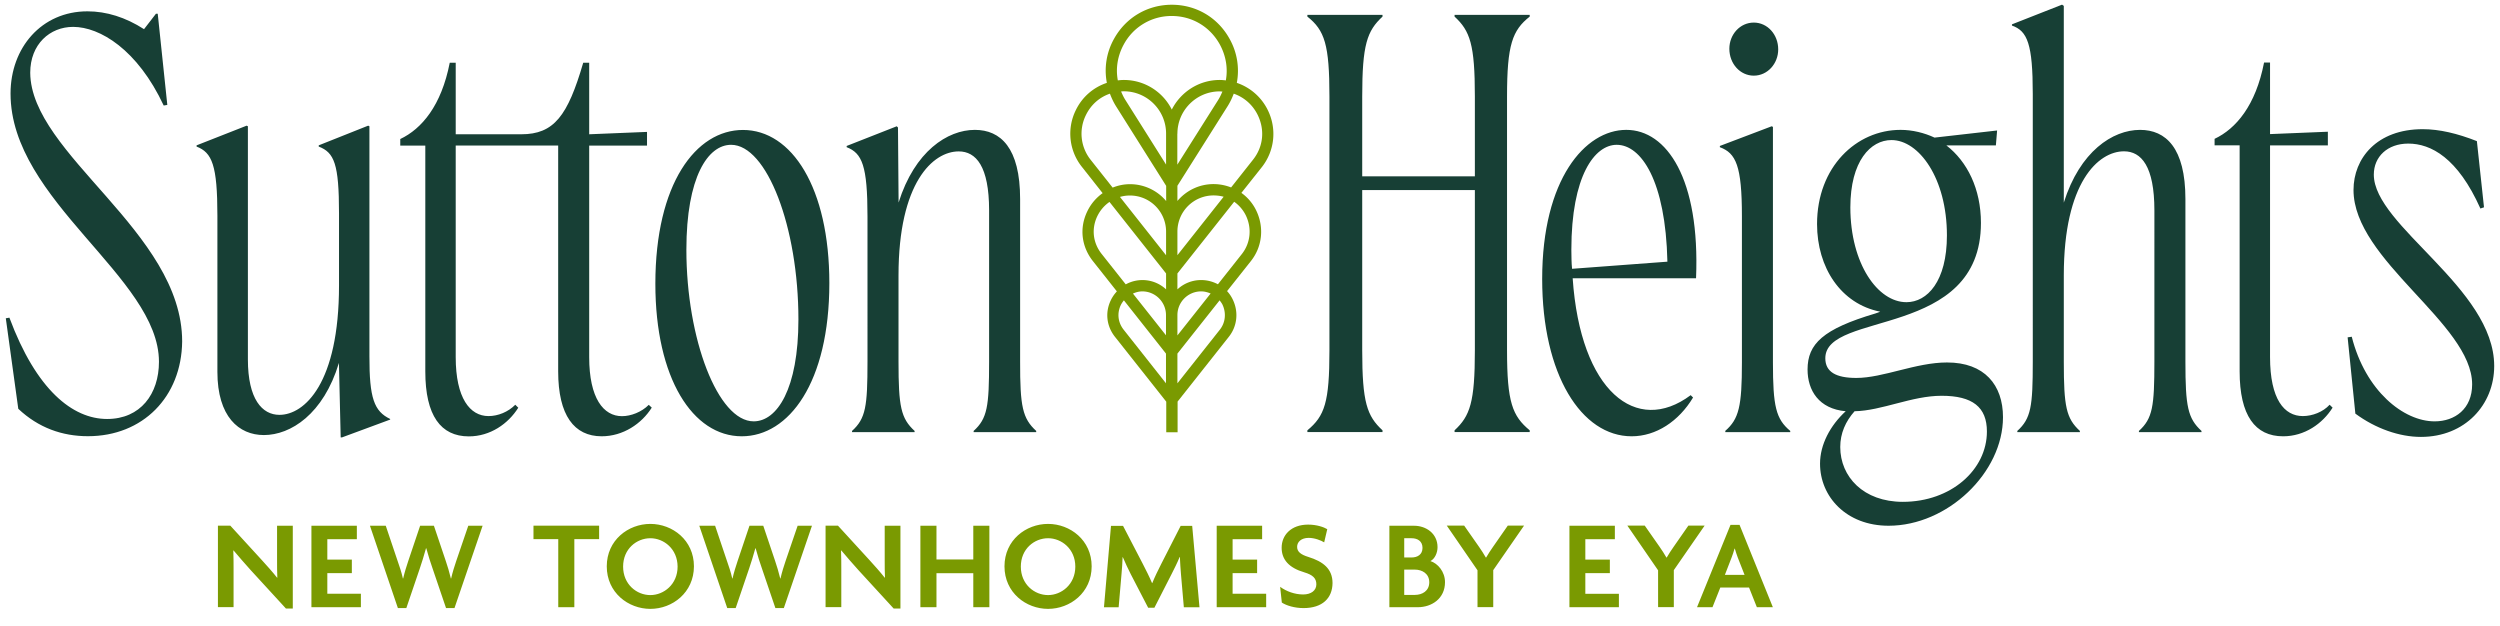 <svg xmlns="http://www.w3.org/2000/svg" viewBox="0 0 284.5 71.29"><style>.st6{fill:#7a9a01}</style><switch><g><path id="RGB_377_EYA_Tagline" d="m32.53 69.24-4-4.36c-.65-.71-1.37-1.56-1.95-2.24l-.03.01c.03.76.03 1.5.03 2.14v4.3H24.8v-9.27h1.41l3.58 3.91c.49.54 1.25 1.38 1.74 2.01l.03-.01c-.03-.64-.03-1.34-.03-1.96v-3.94h1.79v9.42h-.79zm2.91-.14v-9.27h5.17v1.53h-3.36v2.32h2.79v1.54h-2.79v2.35h3.82v1.53zm16.28.1h-.96l-1.54-4.53c-.23-.67-.47-1.38-.71-2.28h-.03c-.25.9-.48 1.63-.7 2.28l-1.54 4.53h-.96l-3.18-9.37h1.8l1.35 4.01c.2.58.44 1.26.6 1.99h.03c.17-.73.38-1.39.58-1.99l1.35-4.01h1.57l1.35 4.01c.19.55.41 1.28.58 1.99h.03c.16-.7.39-1.44.58-1.99l1.37-4.01h1.63zm13.64-7.85v7.75h-1.83v-7.75h-2.82v-1.53h7.47v1.53zm8.65 7.94c-2.51 0-4.96-1.85-4.96-4.84 0-2.98 2.44-4.83 4.96-4.83s4.96 1.85 4.96 4.83c-.01 2.99-2.45 4.84-4.96 4.84m0-8.04c-1.56 0-3.1 1.21-3.1 3.23 0 2.01 1.54 3.24 3.1 3.24 1.53 0 3.1-1.22 3.1-3.24-.01-2.01-1.56-3.23-3.1-3.23M89.2 69.2h-.96l-1.54-4.53c-.23-.67-.47-1.38-.71-2.28h-.03c-.25.9-.48 1.63-.7 2.28l-1.54 4.53h-.96l-3.18-9.37h1.8l1.35 4.01c.2.58.44 1.26.6 1.99h.03c.17-.73.38-1.39.58-1.99l1.35-4.01h1.57l1.35 4.01c.19.55.41 1.28.58 1.99h.03c.16-.7.39-1.44.58-1.99l1.37-4.01h1.63zm12.49.04-4-4.36c-.65-.71-1.37-1.56-1.95-2.24l-.03.01c.03.76.03 1.5.03 2.14v4.3h-1.79v-9.27h1.41l3.58 3.91c.49.54 1.25 1.38 1.74 2.01l.03-.01c-.03-.64-.03-1.34-.03-1.96v-3.94h1.79v9.42h-.78zm9.07-.14v-3.87h-4.19v3.87h-1.83v-9.27h1.83v3.84h4.19v-3.84h1.83v9.27zm8.51.19c-2.51 0-4.96-1.85-4.96-4.84 0-2.98 2.44-4.83 4.96-4.83 2.51 0 4.96 1.85 4.96 4.83 0 2.99-2.45 4.84-4.96 4.84m0-8.04c-1.56 0-3.1 1.21-3.1 3.23 0 2.01 1.54 3.24 3.1 3.24 1.53 0 3.1-1.22 3.1-3.24 0-2.01-1.56-3.23-3.1-3.23m15.45 7.85-.33-3.81c-.04-.57-.1-1.26-.12-1.9h-.03c-.25.63-.63 1.38-.92 1.95l-1.95 3.82h-.71l-1.98-3.82c-.29-.57-.63-1.29-.9-1.93h-.03c-.02.65-.07 1.37-.12 1.89l-.33 3.81h-1.67l.8-9.27h1.37l2.25 4.33c.33.64.77 1.51 1.05 2.18h.03c.26-.65.67-1.5 1.02-2.18l2.21-4.33h1.31l.83 9.27h-1.78zm3.74 0v-9.27h5.17v1.53h-3.36v2.32h2.79v1.54h-2.79v2.35h3.82v1.53zm9.88.1c-1.02 0-1.96-.29-2.47-.63l-.19-1.79c.71.52 1.66.87 2.62.87.9 0 1.5-.45 1.5-1.15s-.41-1.08-1.38-1.37c-1.73-.51-2.57-1.44-2.57-2.8 0-1.41 1.05-2.63 3.02-2.63.97 0 1.8.29 2.17.52l-.35 1.5c-.35-.22-1.08-.51-1.76-.51-.86 0-1.32.47-1.32 1.02 0 .57.44.89 1.28 1.15 1.67.52 2.75 1.34 2.75 2.98-.02 1.71-1.15 2.84-3.3 2.84m13-.1h-3.23v-9.27h2.82c1.34 0 2.66.87 2.66 2.44 0 .61-.29 1.32-.81 1.58.84.26 1.66 1.21 1.66 2.4 0 1.86-1.5 2.85-3.1 2.85m-.7-7.85h-.84v2.19h.84c.65 0 1.24-.32 1.24-1.09 0-.78-.58-1.1-1.24-1.1m.37 3.57h-1.21v2.88h1.21c.84 0 1.64-.45 1.64-1.44 0-.97-.8-1.44-1.64-1.44m8.92.06v4.21h-1.79V64.9l-3.5-5.09h1.98l1.7 2.43c.25.35.54.81.77 1.21h.03c.23-.39.55-.89.78-1.21l1.69-2.43h1.85zm8.67 4.22v-9.27h5.17v1.53h-3.36v2.32h2.79v1.54h-2.79v2.35h3.82v1.53zm11.88-4.22v4.21h-1.79V64.9l-3.5-5.09h1.98l1.7 2.43c.25.35.54.81.77 1.21h.03c.23-.39.55-.89.78-1.21l1.69-2.43h1.85zm9.45 4.22-.89-2.24h-3.27l-.89 2.24h-1.76l3.81-9.37h1.03l3.79 9.37zm-2.18-5.67c-.1-.28-.23-.65-.33-1h-.03c-.09.35-.23.73-.33 1l-.77 1.99h2.24z" class="st6"/><g id="RGB_567__x2B__377_SH_Logo"><path d="M144.29 12.56a6.1 6.1 0 0 0-3.54-3.13 7.4 7.4 0 0 0-.82-5c-1.34-2.44-3.81-3.89-6.58-3.89s-5.24 1.46-6.58 3.89a7.4 7.4 0 0 0-.81 5c-1.53.51-2.81 1.6-3.54 3.12a6.05 6.05 0 0 0 .7 6.44l2.36 2.99c-.73.52-1.34 1.22-1.75 2.08-.91 1.88-.67 3.99.64 5.65l2.73 3.45c-.27.29-.51.63-.69 1.01-.67 1.39-.49 2.95.48 4.17l5.83 7.37v3.48h1.29V45.7l5.83-7.37c.96-1.21 1.13-2.83.45-4.24-.17-.36-.39-.68-.65-.96l2.72-3.43c1.29-1.63 1.52-3.83.6-5.74-.4-.83-.99-1.51-1.69-2.01l2.35-2.96c1.43-1.84 1.7-4.31.67-6.43m-16.4-7.51a6.15 6.15 0 0 1 5.46-3.23c2.3 0 4.34 1.21 5.46 3.23.71 1.3.94 2.73.69 4.1-.23-.03-.46-.05-.69-.05-2.39 0-4.45 1.38-5.46 3.37-1-2-3.07-3.37-5.46-3.37-.23 0-.46.02-.68.05-.26-1.37-.03-2.81.68-4.1m4.81 33.12-3.77-4.76c.33-.15.69-.25 1.06-.25 1.49 0 2.7 1.21 2.7 2.7v2.31zm1.29-2.31c0-1.49 1.21-2.7 2.7-2.7.39 0 .74.1 1.08.24l-3.78 4.77zm-1.29-6.81-5.25-6.64a4.11 4.11 0 0 1 5.25 3.95zm1.29-2.7a4.11 4.11 0 0 1 4.11-4.11c.4 0 .79.05 1.15.15l-5.26 6.65zm-1.29-7.62-4.63-7.35c-.2-.31-.35-.64-.49-.97.1-.01.2-.02.31-.02 2.65 0 4.81 2.16 4.81 4.81zm1.29-3.52c0-2.65 2.16-4.81 4.81-4.81.11 0 .21.02.31.02-.14.33-.29.66-.49.97l-4.64 7.35v-3.53zm-9.87 2.98a4.76 4.76 0 0 1-.55-5.08c.58-1.2 1.56-2.05 2.74-2.45.18.48.4.96.68 1.41l5.72 9.08v1.73a5.37 5.37 0 0 0-4.11-1.92c-.7 0-1.36.14-1.98.39zm1.25 10.71c-1-1.26-1.18-2.86-.5-4.29.33-.68.81-1.23 1.39-1.63l6.44 8.14v1.81a3.94 3.94 0 0 0-4.59-.57zm2.51 8.63c-.66-.83-.78-1.88-.33-2.82.1-.2.22-.37.35-.53l4.79 6.06v3.38zm11.23-2.88c.46.96.35 2.07-.3 2.88l-4.82 6.09v-3.38l4.8-6.06c.12.15.23.3.32.47m2.67-10.13c.7 1.46.53 3.13-.45 4.38l-2.73 3.45c-.57-.3-1.21-.48-1.91-.48-1.04 0-1.99.4-2.7 1.06v-1.81l6.46-8.16c.55.39 1.01.91 1.33 1.56m-1.68-3.19c-.62-.24-1.29-.38-2-.38-1.65 0-3.12.75-4.11 1.92v-1.73l5.73-9.08c.28-.45.5-.92.68-1.4 1.18.41 2.17 1.27 2.74 2.45.82 1.7.62 3.6-.55 5.07z" class="st6"/><path d="M171.5 10.98v28.9c0 5.9.61 7.46 2.58 9.09v.2h-8.55v-.2c1.76-1.63 2.31-3.19 2.31-9.09V21.63h-12.82v18.25c0 5.9.54 7.46 2.31 9.09v.2h-8.55v-.2c1.97-1.63 2.51-3.19 2.51-9.09v-28.9c0-5.9-.54-7.53-2.51-9.09v-.2h8.55v.2c-1.76 1.63-2.31 3.19-2.31 9.09v9.09h12.82v-9.09c0-5.9-.54-7.46-2.31-9.09v-.2h8.55v.2c-1.97 1.56-2.58 3.19-2.58 9.09m21.51 20.69h-14.04c.88 12.89 7.26 17.91 13.43 13.3l.27.27c-1.63 2.71-4.21 4.41-6.99 4.41-5.7 0-10.18-6.99-10.18-17.91 0-11.33 4.88-16.96 9.57-16.96 4.61 0 8.41 5.56 7.94 16.89m-14.11-1.08 10.85-.81c-.2-9.23-2.99-13.3-5.77-13.3-2.51 0-5.16 3.53-5.16 11.94.01.74.01 1.49.08 2.17m17.43 18.45c1.56-1.36 1.9-2.78 1.9-7.8V24.62c0-5.77-.68-7.19-2.51-7.87v-.14l5.9-2.24.14.07v26.8c0 5.02.34 6.44 1.97 7.8v.14h-7.39v-.14zm.47-43.49c0-1.63 1.22-2.98 2.78-2.98s2.78 1.36 2.78 3.05c0 1.63-1.22 2.99-2.78 2.99-1.55 0-2.78-1.36-2.78-3.06m31.14 41.93c0 6.31-6.31 12.35-13.02 12.35-4.82 0-7.8-3.32-7.8-7.06 0-2.17 1.15-4.34 2.92-5.97-3.05-.27-4.34-2.37-4.34-4.75 0-2.92 1.76-4.61 7.73-6.38l.54-.2c-4.48-.88-7.19-5.02-7.19-9.97 0-6.51 4.48-10.72 9.5-10.72 1.36 0 2.71.34 3.87.88l7.12-.81-.14 1.7h-5.63c2.37 1.83 3.93 4.95 3.93 8.82 0 13.23-17.71 9.97-17.71 15.4 0 1.56 1.22 2.24 3.53 2.24 3.05 0 6.78-1.76 10.31-1.76 4.28-.01 6.38 2.57 6.38 6.23m-1.83 1.63c0-2.78-1.63-4.07-5.16-4.07-3.39 0-6.78 1.7-9.9 1.76-1.02 1.15-1.63 2.51-1.63 4.07 0 3.39 2.65 6.24 7.12 6.24 5.5 0 9.57-3.66 9.57-8m-9.16-14.72c2.37 0 4.61-2.37 4.61-7.6 0-6.51-3.19-10.85-6.31-10.85-2.37 0-4.68 2.37-4.68 7.67.01 6.43 3.13 10.78 6.38 10.78m33.58 14.65v.14h-7.12v-.14c1.56-1.42 1.76-2.78 1.76-7.87V23.94c0-5.02-1.49-6.72-3.46-6.72-2.92 0-6.85 3.53-6.85 14.11v9.84c0 5.09.27 6.44 1.83 7.87v.14h-7.12v-.14c1.56-1.42 1.76-2.78 1.76-7.87V10.71c0-5.7-.61-7.19-2.37-7.8v-.14l5.7-2.24.2.14v22.39c1.83-5.83 5.56-8.28 8.68-8.28 2.92 0 5.16 2.04 5.16 7.87v18.52c0 5.09.27 6.44 1.83 7.87m14.92-2.65c-1.15 1.83-3.19 3.26-5.63 3.26-3.19 0-4.95-2.37-4.95-7.39V16.54h-2.85v-.74c2.44-1.15 4.68-3.8 5.63-8.68h.68v8.14l6.58-.27v1.56h-6.58v24.08c0 4.82 1.63 6.72 3.73 6.72 1.09 0 2.31-.47 3.05-1.29zm4.69-26.52c0 5.83 13.7 12.89 13.7 21.78 0 4.41-3.32 8.07-8.34 8.07-2.44 0-5.16-.95-7.46-2.65l-.88-8.68.47-.07c1.56 6.17 5.9 9.63 9.43 9.63 2.31 0 4.27-1.42 4.27-4.21 0-6.92-13.5-14.11-13.5-22.12 0-3.6 2.65-6.92 7.87-6.92 1.9 0 3.93.48 6.17 1.36l.81 7.53-.41.14c-2.58-5.77-5.63-7.39-8.21-7.39-2.36 0-3.92 1.49-3.92 3.53M20.73 38.86c-.07 6.31-4.48 10.78-10.72 10.78-2.92 0-5.63-.95-7.93-3.12L.66 36.22l.41-.07c3.05 8.21 7.19 11.53 11.12 11.53 3.8 0 5.9-2.85 5.9-6.51 0-9.63-16.89-18.31-16.89-30.52 0-5.22 3.53-9.36 8.75-9.36 2.17 0 4.34.68 6.44 2.03l1.36-1.76h.2l1.09 10.38-.41.07c-2.98-6.37-7.26-8.95-10.31-8.95-2.64 0-4.88 1.97-4.88 5.22.07 9.29 17.29 18.11 17.29 30.58m23.67 8.82v.07l-5.49 2.03h-.14l-.2-8.48c-1.76 5.83-5.49 8.21-8.54 8.21-2.85 0-5.29-2.1-5.29-7.19V24.55c0-5.76-.61-7.19-2.37-7.87v-.14l5.7-2.24.14.07V40.9c0 4.54 1.63 6.31 3.59 6.31 2.85 0 6.78-3.59 6.78-14.72v-8.21c0-5.63-.54-6.92-2.31-7.6v-.14l5.63-2.24.14.07v26.18c-.01 4.76.53 6.25 2.36 7.13m29.77-1.29c-1.15 1.83-3.26 3.26-5.7 3.26-3.12 0-4.95-2.37-4.95-7.39v-25.7H51.86v24.08c0 4.68 1.63 6.71 3.73 6.71 1.09 0 2.24-.47 3.05-1.29l.34.34c-1.15 1.83-3.19 3.26-5.63 3.26-3.19 0-4.95-2.37-4.95-7.39v-25.7h-2.85v-.75c2.44-1.15 4.68-3.8 5.63-8.68h.68v8.14h7.46c3.73 0 5.29-2.1 7.05-8.14h.68v8.14l6.58-.27v1.56h-6.58v24.08c0 4.68 1.63 6.71 3.73 6.71 1.02 0 2.24-.47 3.05-1.29zm.41-14.1c0-11.39 4.61-17.5 9.97-17.5 5.56 0 9.83 6.58 9.83 17.43 0 11.33-4.61 17.43-9.97 17.43-5.56 0-9.83-6.58-9.83-17.36m16.28 4.06c0-10.51-3.59-19.87-7.66-19.87-2.64 0-5.09 3.66-5.09 11.94 0 10.17 3.59 19.53 7.66 19.53 2.65 0 5.09-3.66 5.09-11.6m27.06 12.69v.14h-7.12v-.14c1.56-1.42 1.76-2.78 1.76-7.87V23.94c0-5.02-1.49-6.71-3.46-6.71-2.92 0-6.85 3.53-6.85 14.11v9.83c0 5.09.27 6.44 1.83 7.87v.14h-7.12v-.14c1.56-1.42 1.76-2.78 1.76-7.87V24.62c0-5.76-.61-7.19-2.37-7.87v-.14l5.7-2.24.14.14.07 8.54c1.83-5.83 5.56-8.27 8.68-8.27 2.92 0 5.15 2.03 5.15 7.87v18.51c-.01 5.1.27 6.45 1.83 7.88" style="fill:#173f35"/></g></g></switch></svg>